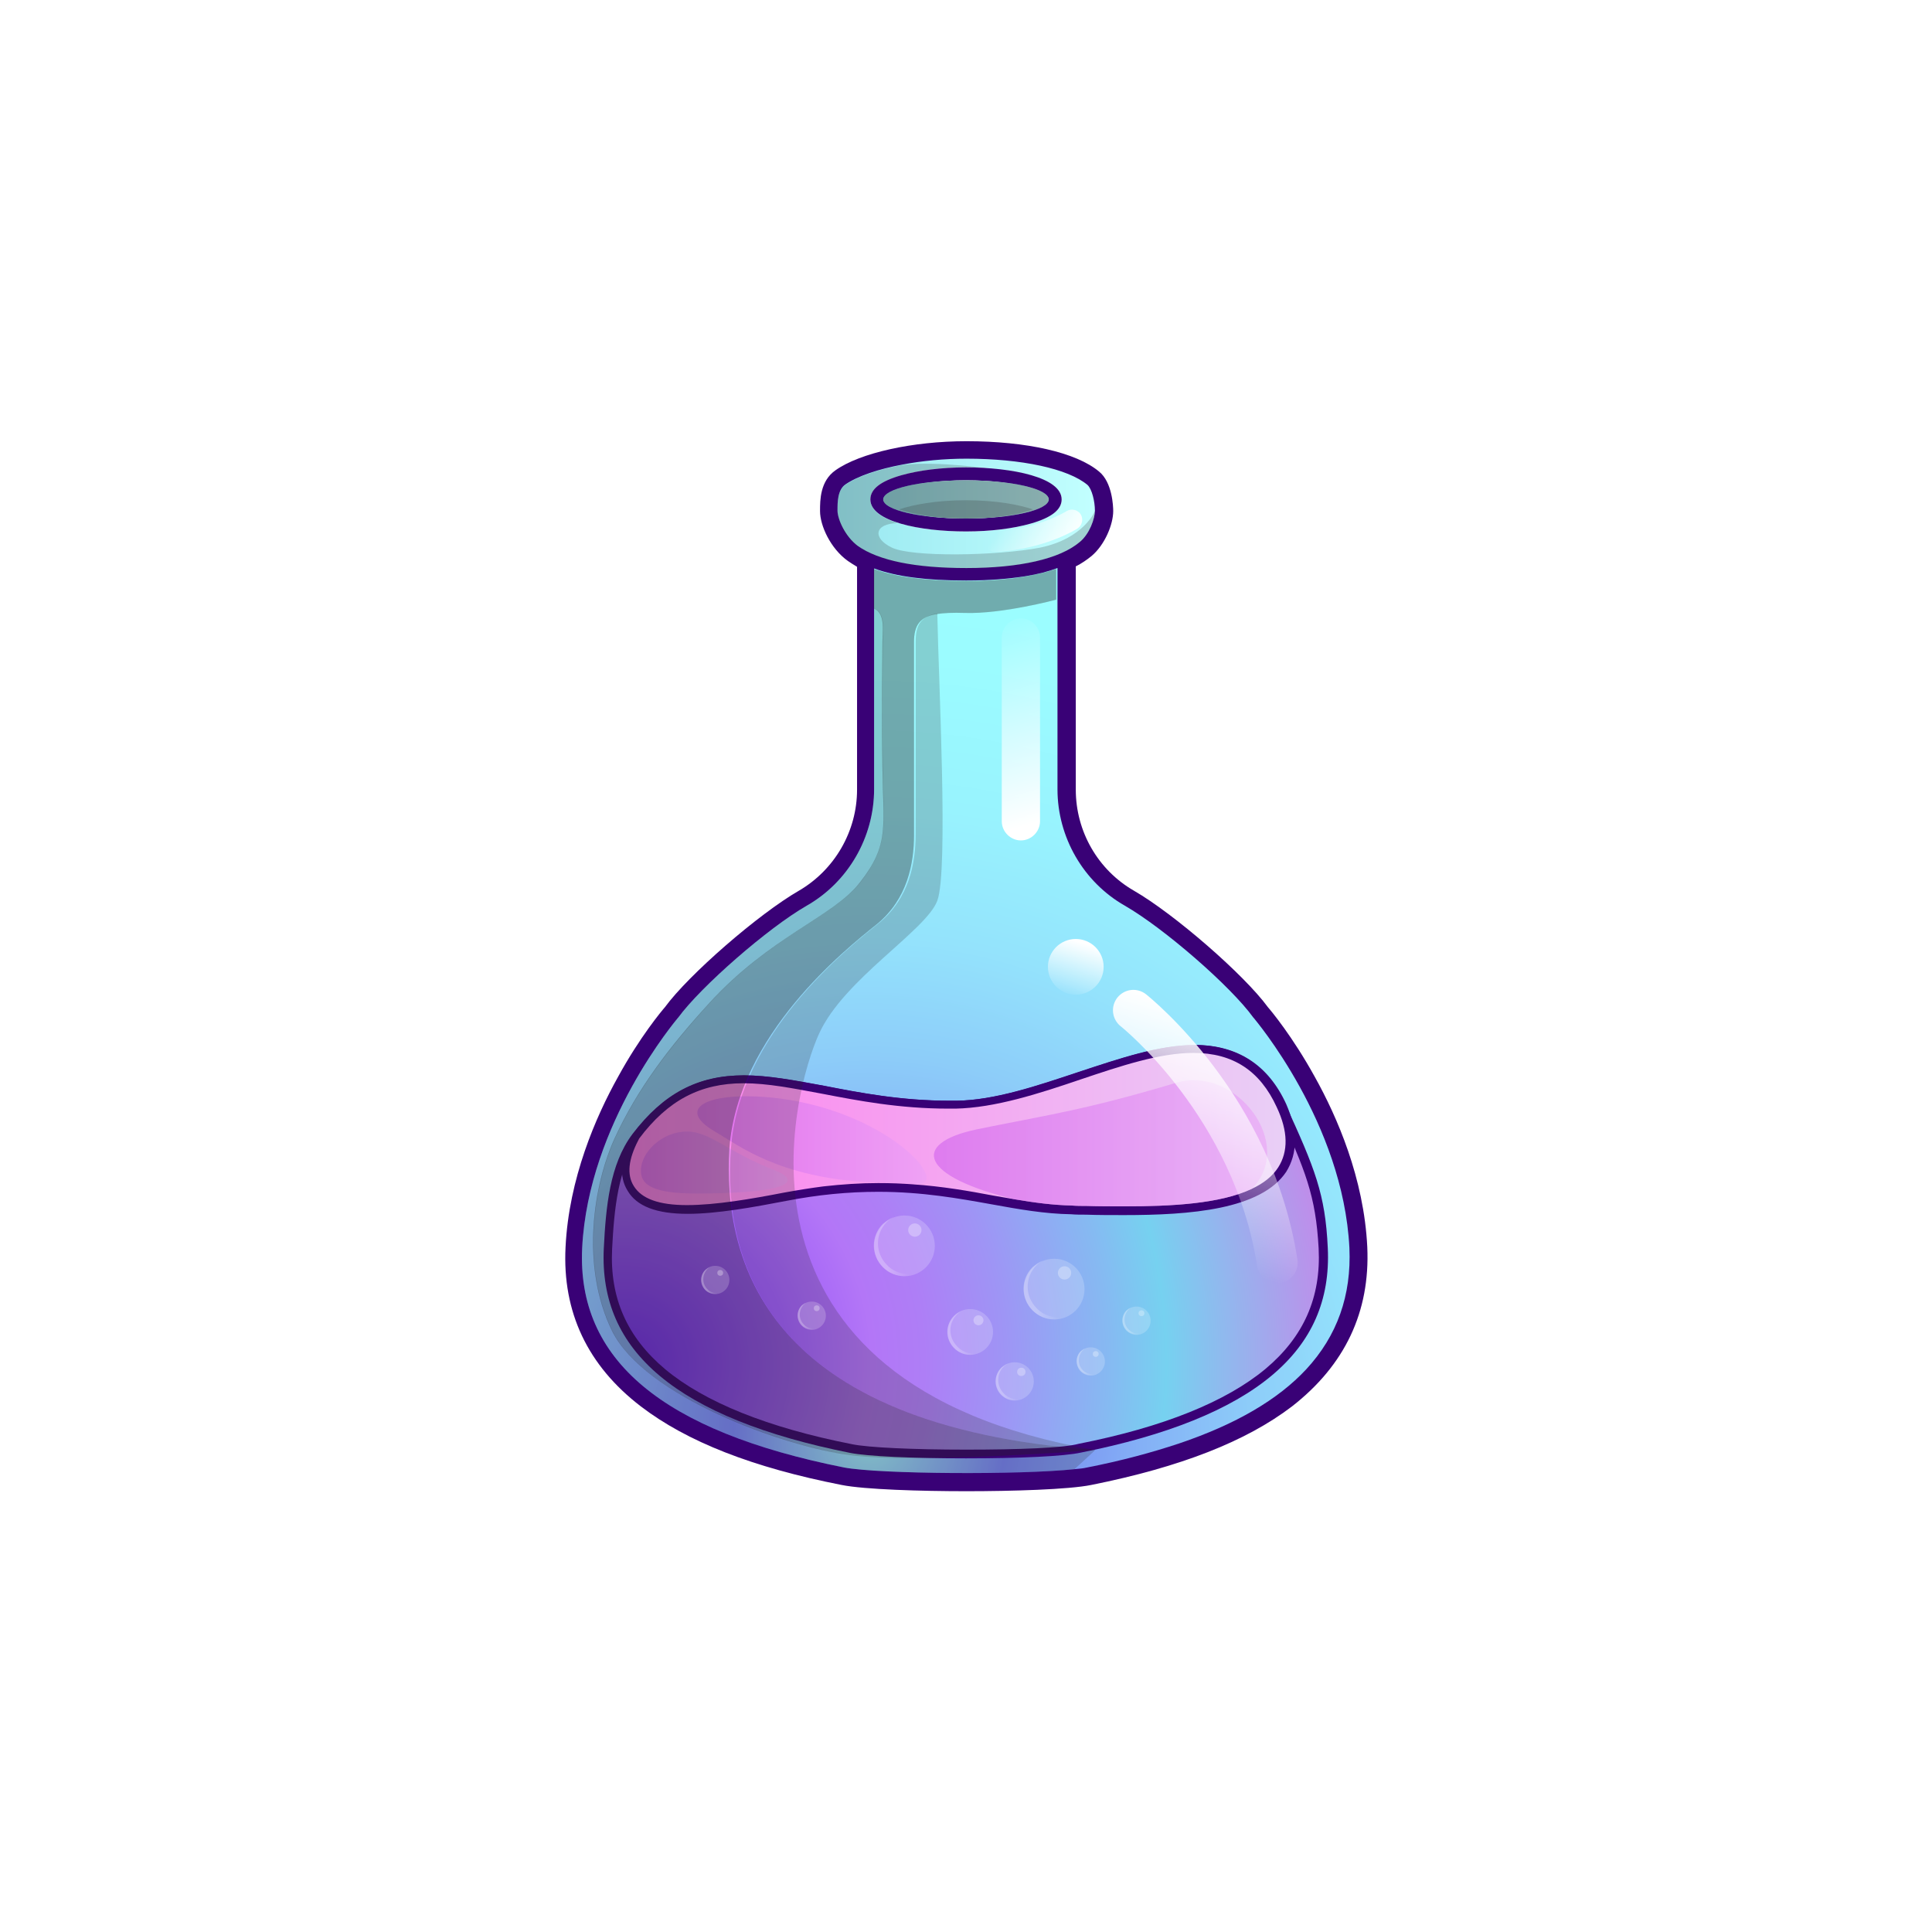 <?xml version="1.0" encoding="utf-8"?>
<!-- Generator: Adobe Illustrator 26.0.3, SVG Export Plug-In . SVG Version: 6.00 Build 0)  -->
<svg version="1.1" id="图层_1" xmlns="http://www.w3.org/2000/svg" xmlns:xlink="http://www.w3.org/1999/xlink" x="0px" y="0px"
	 viewBox="0 0 464.6 464.6" style="enable-background:new 0 0 464.6 464.6;" xml:space="preserve">
<style type="text/css">
	.st0{fill:#FFFFFF;}
	.st1{fill:#390176;}
	.st2{fill:url(#SVGID_1_);}
	.st3{opacity:0.2;fill:#231F1F;enable-background:new    ;}
	.st4{fill:url(#SVGID_00000117660215498688464850000013090358794717937073_);}
	.st5{fill:url(#SVGID_00000097499908507030079170000011805116936664862596_);}
	.st6{opacity:0.57;fill:url(#SVGID_00000073700471473321257190000002753082427898348178_);}
	.st7{opacity:0.57;fill:url(#SVGID_00000029742682544370505870000000172329496732855937_);}
	.st8{opacity:0.57;fill:url(#SVGID_00000088107719999255931800000004126681144621631365_);}
	.st9{fill:url(#SVGID_00000144299013713695673240000007092440334551483567_);}
	.st10{fill:url(#SVGID_00000175318602792981527250000001767919656755913361_);}
	.st11{fill:url(#SVGID_00000111880444899474084620000005474130652822084788_);}
	.st12{fill:url(#SVGID_00000062185438448343551730000004385428488652632482_);}
	.st13{fill:url(#SVGID_00000024685160206883954020000009284478870380319110_);}
	.st14{opacity:0.2;fill:#FFFFFF;enable-background:new    ;}
	.st15{opacity:0.4;}
	.st16{opacity:0.6;fill:url(#SVGID_00000110451322040805908650000010153119125916156803_);enable-background:new    ;}
	.st17{opacity:0.3;fill:#FFFFFF;enable-background:new    ;}
	.st18{opacity:0.6;fill:url(#SVGID_00000035494963512738999750000010900397904593413251_);enable-background:new    ;}
	.st19{opacity:0.6;fill:url(#SVGID_00000070836788509409449780000016117903736243101836_);enable-background:new    ;}
	.st20{opacity:0.6;fill:url(#SVGID_00000024713428572707927320000006446738634305214111_);enable-background:new    ;}
	.st21{opacity:0.6;fill:url(#SVGID_00000118371138639074325970000009079934780880177327_);enable-background:new    ;}
	.st22{opacity:0.6;fill:url(#SVGID_00000078765574466066665040000000844063721489737650_);enable-background:new    ;}
	.st23{opacity:0.6;fill:url(#SVGID_00000131349093195465483650000014647384031520103864_);enable-background:new    ;}
	.st24{opacity:0.6;fill:url(#SVGID_00000091700141416489377110000016741823212784395392_);enable-background:new    ;}
	.st25{fill:url(#SVGID_00000107567281834848066630000009094294606405286283_);}
	.st26{fill:#1D1141;}
	.st27{fill:url(#SVGID_00000139264627292139591770000012612622672681646765_);}
	.st28{fill:url(#SVGID_00000163063349169231167990000013654279196988617861_);}
	.st29{fill:url(#SVGID_00000062894607682872397590000012171763068074615478_);}
	.st30{opacity:0.57;fill:url(#SVGID_00000011713916443614654370000008270967808948527249_);}
	.st31{opacity:0.57;fill:url(#SVGID_00000114782401382230602130000014301998521936767402_);}
	.st32{opacity:0.57;fill:url(#SVGID_00000041974475000436034280000005848962058157861023_);}
	.st33{fill:url(#SVGID_00000030447994978092684850000006478856213397331109_);}
	.st34{fill:url(#SVGID_00000062187702744939307910000001718172183526965170_);}
	.st35{fill:url(#SVGID_00000030465077964270261390000009564144140719169667_);}
	.st36{fill:url(#SVGID_00000108293959709798279560000014284832217867367314_);}
	.st37{fill:url(#SVGID_00000136407159649009071880000007327147932920986774_);}
	.st38{opacity:0.6;fill:url(#SVGID_00000049941440404553017750000016187035926081718926_);enable-background:new    ;}
	.st39{opacity:0.6;fill:url(#SVGID_00000051357647266769551960000007614805774285919146_);enable-background:new    ;}
	.st40{opacity:0.6;fill:url(#SVGID_00000026156543668217850580000009578140769257231015_);enable-background:new    ;}
	.st41{opacity:0.6;fill:url(#SVGID_00000042728121008456135020000004721072190670148494_);enable-background:new    ;}
	.st42{opacity:0.6;fill:url(#SVGID_00000036234435410354146510000016057254021154157958_);enable-background:new    ;}
	.st43{opacity:0.6;fill:url(#SVGID_00000069382372032912444640000017006613481708902308_);enable-background:new    ;}
	.st44{opacity:0.6;fill:url(#SVGID_00000130623853357445542230000011113912155948756412_);enable-background:new    ;}
	.st45{opacity:0.6;fill:url(#SVGID_00000098209824484714760430000013551820641523609009_);enable-background:new    ;}
	.st46{fill:url(#SVGID_00000037687524970385312160000005069911119036128912_);}
	.st47{fill:url(#SVGID_00000135658841276086013180000014390812058544184722_);}
	.st48{fill:url(#SVGID_00000169543944131582657520000015174642945433479306_);}
	.st49{fill:url(#SVGID_00000036929693198335894380000014300523403524191128_);}
	.st50{opacity:0.57;fill:url(#SVGID_00000087409688070821911490000003699175238558694533_);}
	.st51{opacity:0.57;fill:url(#SVGID_00000070806267082015412740000016137132982863940502_);}
	.st52{opacity:0.57;fill:url(#SVGID_00000110440162486046941210000003115942810079991939_);}
	.st53{fill:url(#SVGID_00000069396800404190179730000007320889591168652198_);}
	.st54{fill:url(#SVGID_00000056400148798920964970000012549506534400020105_);}
	.st55{fill:url(#SVGID_00000044135665866179019550000004687917263773637049_);}
	.st56{fill:url(#SVGID_00000011019763412296071860000008187923543196001968_);}
	.st57{fill:url(#SVGID_00000167386014571616787370000014117307463295317125_);}
	.st58{opacity:0.6;fill:url(#SVGID_00000042712667314629484580000009295883145971122606_);enable-background:new    ;}
	.st59{opacity:0.6;fill:url(#SVGID_00000106146081293308178800000008856078395618197943_);enable-background:new    ;}
	.st60{opacity:0.6;fill:url(#SVGID_00000043428263411521912890000014458361678689182609_);enable-background:new    ;}
	.st61{opacity:0.6;fill:url(#SVGID_00000158716777818992772600000012616815088535603387_);enable-background:new    ;}
	.st62{opacity:0.6;fill:url(#SVGID_00000118375625583768982500000013702930380462402693_);enable-background:new    ;}
	.st63{opacity:0.6;fill:url(#SVGID_00000047042304047727247360000014930852045862180786_);enable-background:new    ;}
	.st64{opacity:0.6;fill:url(#SVGID_00000160170161357652347960000005492011480266059167_);enable-background:new    ;}
	.st65{opacity:0.6;fill:url(#SVGID_00000176000901975960681300000007438984665848773020_);enable-background:new    ;}
	.st66{fill:url(#SVGID_00000098905476349676668760000015616243336471856259_);}
	.st67{fill:url(#SVGID_00000180348227781307206420000003503465700342449851_);}
	.st68{fill:url(#SVGID_00000087387341353824509260000018365173926046461099_);}
	.st69{fill:url(#SVGID_00000065039718518741571320000004372913754411029399_);}
	.st70{opacity:0.57;fill:url(#SVGID_00000130604892224228112590000015526736259024879249_);}
	.st71{opacity:0.57;fill:url(#SVGID_00000123442652747394166370000000066805920984801422_);}
	.st72{opacity:0.57;fill:url(#SVGID_00000065057780747718408220000010312573583115323821_);}
	.st73{fill:url(#SVGID_00000150817447741139240580000018428399104780168626_);}
	.st74{fill:url(#SVGID_00000071555189131607984800000011165015372355220624_);}
	.st75{fill:url(#SVGID_00000044862516002027225580000008928963347790425256_);}
	.st76{fill:url(#SVGID_00000130628212377627127980000003225903851246180772_);}
	.st77{fill:url(#SVGID_00000020367797559341375270000012638326664902120579_);}
	.st78{opacity:0.6;fill:url(#SVGID_00000132057923108790628570000013368396943698412440_);enable-background:new    ;}
	.st79{opacity:0.6;fill:url(#SVGID_00000110432916291288829170000009875156567037809536_);enable-background:new    ;}
	.st80{opacity:0.6;fill:url(#SVGID_00000036238530658676975770000001410430866201423745_);enable-background:new    ;}
	.st81{opacity:0.6;fill:url(#SVGID_00000183208364015522582100000001133619880559296918_);enable-background:new    ;}
	.st82{opacity:0.6;fill:url(#SVGID_00000063595957572141794570000001469192025204376225_);enable-background:new    ;}
	.st83{opacity:0.6;fill:url(#SVGID_00000054961809749707611350000000616160255618672519_);enable-background:new    ;}
	.st84{opacity:0.6;fill:url(#SVGID_00000177459819136210024720000009707254970214060456_);enable-background:new    ;}
	.st85{opacity:0.6;fill:url(#SVGID_00000076582859052020687960000005844550031992076941_);enable-background:new    ;}
	.st86{fill:url(#SVGID_00000129887892074171903740000017808077602059946155_);}
	.st87{fill:url(#SVGID_00000098198655836696182150000012145476341102756494_);}
	.st88{fill:url(#SVGID_00000002342670095445715430000014725764456600579252_);}
	.st89{fill:url(#SVGID_00000138534965173502815000000012320567856816599436_);}
	.st90{opacity:0.57;fill:url(#SVGID_00000164489484703375376800000012414398632913233591_);}
	.st91{opacity:0.57;fill:url(#SVGID_00000100357222631438588170000013868700328316543672_);}
	.st92{opacity:0.57;fill:url(#SVGID_00000013894761720901304670000013721284190994760625_);}
	.st93{fill:url(#SVGID_00000065032797896190483380000018344283393825671339_);}
	.st94{fill:url(#SVGID_00000101092929245720695760000003082663016845881016_);}
	.st95{fill:url(#SVGID_00000000201006090397009180000008467013012920379818_);}
	.st96{fill:url(#SVGID_00000126296475263873712460000015355139262516162230_);}
	.st97{fill:url(#SVGID_00000072239655498355392700000003236345740816839342_);}
	.st98{opacity:0.6;fill:url(#SVGID_00000108309240480836823130000009253732758800222629_);enable-background:new    ;}
	.st99{opacity:0.6;fill:url(#SVGID_00000085215969910227705450000013184912406301416844_);enable-background:new    ;}
	.st100{opacity:0.6;fill:url(#SVGID_00000133500684865789450870000005874384585859591594_);enable-background:new    ;}
	.st101{opacity:0.6;fill:url(#SVGID_00000160164947048157693030000018118325600615092403_);enable-background:new    ;}
	.st102{opacity:0.6;fill:url(#SVGID_00000147200157705027277180000014428543270272739980_);enable-background:new    ;}
	.st103{opacity:0.6;fill:url(#SVGID_00000152244207601665463380000005563441828348469666_);enable-background:new    ;}
	.st104{opacity:0.6;fill:url(#SVGID_00000026163148068135548790000012323845564174358678_);enable-background:new    ;}
	.st105{opacity:0.6;fill:url(#SVGID_00000039126137972614980260000016228434646348807817_);enable-background:new    ;}
	.st106{fill:url(#SVGID_00000139289023708482481380000008374251591201521816_);}
</style>
<rect class="st0" width="464.6" height="464.6"/>
<g>
	<g>
		<g>
			<g id="XMLID_00000029762027609491839360000001997232019832566928_">
				<g>
					<path class="st1" d="M328.8,299.9c-0.8-16.6-7.3-31.4-12.6-40.9c-5.4-9.8-10.6-16-11.3-16.8c-5.7-7.8-22.5-22.4-32.2-28
						c-8.7-5-14-14.3-14-24.3v-53.7c1.4-0.7,2.7-1.6,3.8-2.5c3.2-2.7,5.2-7.6,5.2-10.8c0-1.1-0.2-6.9-3.4-9.5
						c-5.5-4.6-17.4-7.3-31.9-7.3c-12.9,0-25.6,2.8-31.5,7c-3.7,2.6-3.7,7.2-3.7,9.7v0.1c0,3.5,2.5,9,6.7,12
						c0.7,0.5,1.4,0.9,2.2,1.4v53.6c0,10-5.4,19.3-14,24.3c-9.7,5.6-26.5,20.2-32.2,28c-0.7,0.8-6,7.1-11.3,16.8
						c-5.3,9.5-11.8,24.4-12.6,40.9c-0.8,15.6,5.3,28.5,18.1,38.3c11.1,8.5,26.9,14.7,48.3,18.9c5.5,1.1,19.1,1.5,30,1.5
						c10.9,0,24.6-0.4,30-1.5c21.5-4.3,37.3-10.5,48.3-18.9C323.4,328.3,329.5,315.5,328.8,299.9z M202.6,122.9v-0.2
						c0-1.7,0-4.3,1.4-5.2c5.1-3.5,16.7-6,28.4-6c13,0,23.9,2.3,28.4,6c0.7,0.5,1.4,2.9,1.4,5.3c0,1.6-1.3,5-3.2,6.6
						c-4.7,3.9-14.1,6-26.6,6c-12.1,0-20.6-1.7-25.4-5.1C204,128.3,202.6,124.4,202.6,122.9z M261.3,351.7c-4.2,0.8-15.5,1.4-29,1.4
						c-13.4,0-24.8-0.5-29-1.4c-43-8.5-63.3-25.4-62-51.5c1.5-29.6,22.5-54.3,22.7-54.6l0.1-0.1c5.3-7.3,21.3-21.2,30.5-26.5
						c10.4-6,16.8-17.1,16.8-29.1v-51.4c5.4,1.6,12.2,2.5,20.8,2.5c8.3,0,15.3-0.9,20.8-2.6v51.5c0,12,6.4,23.1,16.8,29.1
						c9.2,5.3,25.2,19.2,30.5,26.6l0.1,0.1c0.2,0.2,21.2,24.9,22.7,54.5C324.5,326.3,304.3,343.2,261.3,351.7z"/>
					<path class="st1" d="M327.5,300c0.7,15.2-5.2,27.7-17.6,37.2c-10.9,8.4-26.5,14.5-47.8,18.7c-4.9,1-17.3,1.5-29.8,1.5
						c-12.5,0-24.9-0.5-29.8-1.5c-21.3-4.2-36.9-10.3-47.8-18.7c-12.4-9.5-18.4-22.1-17.6-37.2c0.8-16.3,7.2-31,12.4-40.4
						c5.5-9.8,10.7-16,11.2-16.7c5.6-7.7,22.2-22.1,31.8-27.7c9-5.2,14.6-14.9,14.6-25.4v-54.4c-1-0.5-1.9-1-2.7-1.6
						c-3.8-2.7-6.2-7.8-6.2-11v-0.1c0-2.4,0-6.5,3.2-8.7c5.8-4,18.2-6.7,30.8-6.7c14.2,0,25.8,2.6,31.1,7c2.9,2.4,2.9,8,2.9,8.6
						c0,2.9-1.8,7.4-4.7,9.9c-1,0.9-2.4,1.8-4.2,2.6v54.5c0,10.4,5.6,20.2,14.6,25.4c9.6,5.5,26.2,20,31.8,27.7
						c0.6,0.7,5.8,6.9,11.2,16.7C320.3,269,326.7,283.6,327.5,300z M261.5,352.9c43.7-8.7,64.3-25.9,63-52.8
						c-1.5-30.1-22.8-55-23-55.3l-0.1-0.1c-5.4-7.4-21.5-21.5-30.9-26.9c-10-5.7-16.2-16.5-16.2-28v-53.2c-4.8,1.7-11.9,3-22,3
						c-9.3,0-16.6-1-22.1-2.9v53.1c0,11.5-6.2,22.3-16.2,28c-9.4,5.4-25.5,19.4-30.9,26.9l-0.1,0.1c-0.2,0.2-21.5,25.2-23,55.3
						c-1.3,26.8,19.3,44.1,63,52.8C212.4,354.7,252.2,354.7,261.5,352.9z M263.3,122.9c0-2.3-0.6-5.2-1.8-6.2
						c-4.7-3.9-15.8-6.3-29.1-6.3c-11.9,0-23.9,2.5-29.1,6.2c-1.9,1.3-1.9,4.3-1.9,6.2v0.1c0,2,1.7,6.2,4.9,8.5
						c5,3.5,13.7,5.3,26.1,5.3c12.8,0,22.5-2.2,27.3-6.3C261.9,128.5,263.3,124.7,263.3,122.9z"/>
					<radialGradient id="SVGID_1_" cx="208.969" cy="346.231" r="238.663" gradientUnits="userSpaceOnUse">
						<stop  offset="0" style="stop-color:#99E8F0"/>
						<stop  offset="0.137" style="stop-color:#7682F0"/>
						<stop  offset="0.167" style="stop-color:#798DF1"/>
						<stop  offset="0.274" style="stop-color:#84B0F6"/>
						<stop  offset="0.388" style="stop-color:#8DCDF9"/>
						<stop  offset="0.508" style="stop-color:#94E3FC"/>
						<stop  offset="0.64" style="stop-color:#98F3FE"/>
						<stop  offset="0.79" style="stop-color:#9BFCFF"/>
						<stop  offset="0.999" style="stop-color:#9CFFFF"/>
					</radialGradient>
					<path class="st2" d="M314.1,329.3C314.1,329.3,314.1,329.3,314.1,329.3c-6.8,7.3-16.9,13.2-30.5,17.8c-6.6,2.2-14,4.2-22.2,5.8
						c-0.8,0.2-1.8,0.3-3,0.4c-12.9,1.4-46.9,1.2-55.4-0.4c-43.7-8.7-64.3-25.9-63-52.8c1.5-30.1,22.8-55,23-55.3l0.1-0.1
						c5.4-7.4,21.5-21.5,30.9-26.9c10-5.7,16.2-16.5,16.2-28v-53.1c5.4,2,12.7,2.9,22.1,2.9h0c5.6,0,10.2-0.4,14.1-1
						c3.2-0.5,5.8-1.2,7.9-2v53.2c0,11.5,6.2,22.3,16.2,28c9.4,5.4,25.5,19.4,30.9,26.9l0.1,0.1c0.2,0.3,21.5,25.2,23,55.3
						C325,311.5,321.6,321.2,314.1,329.3z"/>
					<path class="st3" d="M263.4,348.7l-5,4.6c-12.9,1.4-46.9,1.2-55.4-0.4c-43.7-8.7-64.3-25.9-63-52.8c1.5-30.1,22.8-55,23-55.3
						l0.1-0.1c5.4-7.4,21.5-21.5,30.9-26.9c10-5.7,16.2-16.5,16.2-28v-43.5c2.9,1.2,2.1,5.5,2.1,8.2s-0.2,15.6,0,30
						c0.2,14.4,1.6,18.6-5.4,27.7c-6.5,8.3-21.6,12.9-36.4,29.2c-9.6,10.6-17.1,20.5-22.4,31.9c-5.3,11.4-8.5,31.1-0.8,46.8
						c7.7,15.7,41.1,27.6,57,29.8C220.1,352.1,263.4,348.7,263.4,348.7z"/>
					<g>
						<path class="st1" d="M232.3,350.7c-13.1,0-23.7-0.5-27.8-1.3c-20.6-4.1-36-10.3-45.8-18.5c-9.7-8.1-14.1-18.2-13.5-30.7
							c0.5-9.9,1.4-20.2,6.9-27.5c7.4-9.7,15.6-14.1,26.7-14.1c5.9,0,12.1,1.2,19.2,2.5c8.7,1.7,18.6,3.6,30.2,3.6
							c0.6,0,1.1,0,1.7,0c9.2-0.1,19.5-3.6,29.4-6.9c10-3.3,19.4-6.5,27.9-6.5c10.2,0,17.6,4.8,21.9,14.2
							c7.1,15.5,9.6,21.6,10.2,34.6c0.6,12.5-3.8,22.6-13.5,30.7c-9.8,8.2-25.2,14.4-45.8,18.5C256,350.2,245.4,350.7,232.3,350.7z"
							/>
						
							<radialGradient id="SVGID_00000111899352263606768680000014177712106076111016_" cx="149.835" cy="328.105" r="186.581" gradientUnits="userSpaceOnUse">
							<stop  offset="0" style="stop-color:#752CF7"/>
							<stop  offset="0.321" style="stop-color:#B376F7"/>
							<stop  offset="0.388" style="stop-color:#AE7EF6"/>
							<stop  offset="0.494" style="stop-color:#9E95F5"/>
							<stop  offset="0.625" style="stop-color:#86B9F2"/>
							<stop  offset="0.7" style="stop-color:#76D1F0"/>
							<stop  offset="0.999" style="stop-color:#DC72E8"/>
						</radialGradient>
						<path style="fill:url(#SVGID_00000111899352263606768680000014177712106076111016_);" d="M232.3,348.6
							c-12.8,0-23.5-0.5-27.4-1.3c-20.3-4-35.4-10.1-44.9-18c-9.2-7.7-13.4-17.2-12.8-29c0.5-9.6,1.4-19.5,6.5-26.4
							c6.9-9.2,14.7-13.3,25.1-13.3c5.7,0,11.8,1.2,18.8,2.5c8.8,1.7,18.7,3.6,30.5,3.6c0.6,0,1.1,0,1.7,0c9.5-0.2,20-3.6,30-7
							c9.8-3.3,19.1-6.4,27.2-6.4c9.5,0,16,4.3,20,13c7,15.3,9.4,21.2,10.1,33.9c0.6,11.8-3.6,21.3-12.8,29
							c-9.5,7.9-24.6,14-44.9,18C255.8,348.2,245.1,348.6,232.3,348.6z"/>
						<path class="st1" d="M270.3,292.2c-3.1,0-6.2,0-9.1-0.1c-1.3,0-2.5,0-3.6-0.1c-6.4-0.1-12.6-1.2-19.2-2.4
							c-7.8-1.4-16.6-3-27.2-3c-7.2,0-14.5,0.7-22.2,2.2c-7.8,1.5-16.6,3.1-23.6,3.1c-7.5,0-12.3-1.8-14.5-5.6
							c-2.1-3.4-1.7-7.8,1-13l0.2-0.3l0.2-0.3c7.4-9.7,15.6-14.1,26.7-14.1c5.9,0,12.1,1.2,19.2,2.5c8.7,1.7,18.6,3.6,30.2,3.6
							c0.6,0,1.1,0,1.7,0c9.2-0.1,19.5-3.6,29.4-6.9c10-3.3,19.4-6.5,27.9-6.5c10.2,0,17.6,4.8,21.9,14.2c2.8,6.4,2.8,11.8,0,16.3
							C303.2,290.9,286.2,292.2,270.3,292.2z"/>
						
							<linearGradient id="SVGID_00000024706344083079417700000017424744650293344674_" gradientUnits="userSpaceOnUse" x1="151.531" y1="271.755" x2="309.193" y2="271.755">
							<stop  offset="0" style="stop-color:#FF7FED"/>
							<stop  offset="1" style="stop-color:#E9CFF6"/>
						</linearGradient>
						<path style="fill:url(#SVGID_00000024706344083079417700000017424744650293344674_);" d="M307.4,280.7
							c-1.4,2.2-3.6,3.9-6.4,5.2c-7.6,3.6-19.4,4.2-30.6,4.2c-3.1,0-6.2,0-9.1-0.1c-1.2,0-2.4,0-3.6-0.1c-4.5-0.1-9-0.7-13.7-1.5
							c-1.7-0.3-3.4-0.6-5.2-0.9c-5.8-1.1-12.1-2.2-19.3-2.7c-2.6-0.2-5.4-0.3-8.3-0.3c-4.4,0-8.7,0.3-13.2,0.8h0
							c-3.1,0.4-6.2,0.9-9.5,1.5c-7.7,1.5-16.4,3-23.3,3c-6.7,0-10.9-1.5-12.8-4.6c-1.7-2.7-1.3-6.4,1.1-11l0.1-0.2l0.1-0.2
							c6.9-9.2,14.7-13.3,25.1-13.3c5.8,0,11.8,1.2,18.8,2.5c8.8,1.7,18.7,3.6,30.5,3.6c0.6,0,1.1,0,1.7,0c9.5-0.2,20-3.6,30-7
							c9.8-3.3,19.1-6.4,27.2-6.4c9.5,0,16,4.3,20,13C309.8,272.1,309.8,276.9,307.4,280.7z"/>
						
							<linearGradient id="SVGID_00000119082744054392127860000000598426474884003510_" gradientUnits="userSpaceOnUse" x1="224.55" y1="275.005" x2="304.715" y2="275.005">
							<stop  offset="0" style="stop-color:#CD5DED"/>
							<stop  offset="1" style="stop-color:#E9A0F6"/>
						</linearGradient>
						<path style="opacity:0.57;fill:url(#SVGID_00000119082744054392127860000000598426474884003510_);" d="M301,285.9L301,285.9
							c-7.6,3.6-19.4,4.2-30.6,4.2c-3.1,0-6.2,0-9.1-0.1c-1.2,0-2.4,0-3.6-0.1c-4.5-0.1-9-0.7-13.7-1.5
							c-22.6-5.4-25.2-13.4-9.2-16.8c16-3.3,25.7-4.5,48.3-11.3C297.3,256.3,311.7,275.2,301,285.9z"/>
						
							<linearGradient id="SVGID_00000079444960275645373690000001865135731356887685_" gradientUnits="userSpaceOnUse" x1="167.723" y1="274.212" x2="222.807" y2="274.212">
							<stop  offset="0" style="stop-color:#CD5DED"/>
							<stop  offset="1" style="stop-color:#E9A0F6"/>
						</linearGradient>
						<path style="opacity:0.57;fill:url(#SVGID_00000079444960275645373690000001865135731356887685_);" d="M219.5,284.7
							c-3.3-0.3-6.8-0.2-10.5-0.4c-21.9-1.2-31.4-8.9-37.1-12.2c-10.4-6.1-0.2-10,15.9-7.9C214.7,267.8,229.9,286.1,219.5,284.7z"/>
						
							<linearGradient id="SVGID_00000025418005290413825360000001924587516503037064_" gradientUnits="userSpaceOnUse" x1="154.146" y1="279.601" x2="189.405" y2="279.601">
							<stop  offset="0" style="stop-color:#CD5DED"/>
							<stop  offset="1" style="stop-color:#E9A0F6"/>
						</linearGradient>
						<path style="opacity:0.57;fill:url(#SVGID_00000025418005290413825360000001924587516503037064_);" d="M186,281.3
							c-11-4.3-15.3-9.2-20.8-9.2c-5.5,0-10.4,4.3-11,8.5c-0.6,4.3,2.4,6.7,15.6,6.4C188.4,286.8,193.7,284.3,186,281.3z"/>
					</g>
					
						<linearGradient id="SVGID_00000160884423066991364530000008077684953926989470_" gradientUnits="userSpaceOnUse" x1="201.346" y1="123.484" x2="263.285" y2="123.484">
						<stop  offset="0" style="stop-color:#99E8F0"/>
						<stop  offset="0.999" style="stop-color:#C2FFFF"/>
					</linearGradient>
					<path style="fill:url(#SVGID_00000160884423066991364530000008077684953926989470_);" d="M261.5,116.6
						c-4.7-3.9-15.8-6.3-29.1-6.3c-5.3,0-10.6,0.5-15.3,1.4h0c-5.9,1.1-10.9,2.8-13.8,4.8c-1.9,1.3-1.9,4.3-1.9,6.2v0.1
						c0,2,1.8,6.2,4.9,8.5c5,3.5,13.7,5.3,26.1,5.3c12.8,0,22.5-2.2,27.3-6.3c2.3-1.9,3.6-5.6,3.6-7.5
						C263.3,120.6,262.6,117.6,261.5,116.6z M209.3,120.1c0-2.5,2.5-4.4,7.4-5.8c4.2-1.2,9.7-1.9,15.6-1.9c2.1,0,4.3,0.1,6.4,0.3
						c8.8,0.8,16.6,3.1,16.6,7.4c0,2.5-2.5,4.4-7.4,5.8c-4.2,1.2-9.7,1.9-15.6,1.9c-5.9,0-12-0.7-16.4-2.1
						C212,124.4,209.3,122.5,209.3,120.1z"/>
					<path class="st3" d="M263.3,122.9c0,1.9-1.4,5.6-3.6,7.5c-4.9,4-14.6,6.3-27.3,6.3c-12.3,0-21.1-1.8-26.1-5.3
						c-3.2-2.2-4.9-6.4-4.9-8.5v-0.1c0-2,0-4.9,1.9-6.2c2.9-2,7.9-3.7,13.8-4.8h0c8.5-1,21.6,1,21.6,1c-2.1-0.2-4.2-0.3-6.4-0.3
						c-5.9,0-11.4,0.7-15.6,1.9c-4.9,1.4-7.4,3.4-7.4,5.8c0,2.5,2.6,4.3,6.5,5.6c-5.5,0.1-6.1,3.6-1.3,5.9c4.8,2.3,25.1,2,35.6,0
						C260.7,129.5,263.3,122.9,263.3,122.9z"/>
					<path class="st1" d="M255.3,120.1c0,2.5-2.5,4.4-7.4,5.8c-4.2,1.2-9.7,1.9-15.6,1.9c-11.1,0-23-2.4-23-7.7
						c0-2.5,2.5-4.4,7.4-5.8c4.2-1.2,9.7-1.9,15.6-1.9C243.4,112.4,255.3,114.8,255.3,120.1z M252.2,120.1c0-1.4-6.8-4.6-19.9-4.6
						c-13.1,0-19.9,3.2-19.9,4.6s6.8,4.6,19.9,4.6C245.5,124.7,252.2,121.4,252.2,120.1z"/>
					
						<linearGradient id="SVGID_00000180350183134544822360000002044446353300375470_" gradientUnits="userSpaceOnUse" x1="212.405" y1="120.062" x2="252.231" y2="120.062">
						<stop  offset="0" style="stop-color:#99E8F0"/>
						<stop  offset="0.999" style="stop-color:#C2FFFF"/>
					</linearGradient>
					
						<ellipse style="fill:url(#SVGID_00000180350183134544822360000002044446353300375470_);" cx="232.3" cy="120.1" rx="19.9" ry="4.6"/>
					<ellipse class="st3" cx="232.3" cy="120.1" rx="19.9" ry="4.6"/>
					<ellipse class="st3" cx="232.3" cy="120.1" rx="19.9" ry="4.6"/>
					<path class="st3" d="M216.2,122.5c3.3,1.1,8.7,2.2,16.1,2.2s12.8-1,16.1-2.2c-3.3-1.1-8.7-2.2-16.1-2.2
						S219.5,121.4,216.2,122.5z"/>
					<path class="st3" d="M263.4,348.7c0,0-43.3,3.4-59.2,1.2c-15.9-2.1-49.2-14.1-57-29.8c-7.7-15.7-4.5-35.5,0.8-46.8
						c5.3-11.4,12.8-21.4,22.4-31.9c14.8-16.3,30-20.9,36.4-29.2c7.1-9.1,5.6-13.2,5.4-27.7c-0.2-14.4,0-27.3,0-30s0.8-7-2.1-8.2
						v-9.5c5.4,2,12.7,2.9,22.1,2.9c0.4,0,0.8,0,1.1,0c0.3,0,0.6,0,0.9,0c0.9,0,1.8,0,2.6-0.1c0.2,0,0.5,0,0.7,0
						c1.7-0.1,3.3-0.2,4.8-0.4c0.4,0,0.8-0.1,1.2-0.1c0.7-0.1,1.3-0.2,1.9-0.3c0.3,0,0.5-0.1,0.7-0.1c0.6-0.1,1.2-0.2,1.7-0.3
						c0.3-0.1,0.7-0.1,1-0.2c0.6-0.1,1.2-0.3,1.8-0.4c0.3-0.1,0.5-0.1,0.8-0.2c0.2-0.1,0.5-0.1,0.7-0.2c0.7-0.2,1.3-0.4,1.9-0.6v7.4
						c0,0-13,3.5-22,3.2c-2.8-0.1-5.1,0-6.9,0.3c0,0-0.1,0-0.1,0c-3.7,0.7-5.2,2.6-5.2,6.7v46.4c0,6.7-1.5,15.4-9,21.5
						c-7.5,6-33.3,26.5-35.4,53.8C173.8,303.2,184,342.9,263.4,348.7z"/>
					
						<linearGradient id="SVGID_00000002357691230497569630000008234726978397075868_" gradientUnits="userSpaceOnUse" x1="251.849" y1="197.159" x2="237.379" y2="147.721">
						<stop  offset="0" style="stop-color:#FFFFFF"/>
						<stop  offset="0.999" style="stop-color:#FFFFFF;stop-opacity:0"/>
					</linearGradient>
					<path style="fill:url(#SVGID_00000002357691230497569630000008234726978397075868_);" d="M240.9,153.3c0-2.5,2.1-4.6,4.6-4.6
						s4.6,2.1,4.6,4.6v44.2c0,2.5-2.1,4.6-4.6,4.6s-4.6-2.1-4.6-4.6V153.3z"/>
					<g>
						<path class="st3" d="M263.4,348.7c-79.4-5.8-89.7-45.5-87.6-72.8c2.1-27.3,27.9-47.8,35.4-53.8c7.5-6,9-14.7,9-21.5v-46.4
							c0-4.1,1.4-6,5.2-6.7c0.3,16.5,2.7,61.9,0,69.1c-2.7,7.2-22.4,18.8-28.4,31.9C190.9,261.7,170.6,332.6,263.4,348.7z"/>
						<path class="st3" d="M263.4,348.7c0,0-43.3,3.4-59.2,1.2c-15.9-2.1-49.2-14.1-57-29.8c-7.7-15.7-4.5-35.5,0.8-46.8
							c5.3-11.4,12.8-21.4,22.4-31.9c14.8-16.3,30-20.9,36.4-29.2c7.1-9.1,5.6-13.2,5.4-27.7c-0.2-14.4,0-27.3,0-30s0.8-7-2.1-8.2
							v-9.5c5.4,2,12.7,2.9,22.1,2.9c0.4,0,0.8,0,1.1,0c0.3,0,0.6,0,0.9,0c0.9,0,1.8,0,2.6-0.1c0.2,0,0.5,0,0.7,0
							c1.7-0.1,3.3-0.2,4.8-0.4c0.4,0,0.8-0.1,1.2-0.1c0.7-0.1,1.3-0.2,1.9-0.3c0.3,0,0.5-0.1,0.7-0.1c0.6-0.1,1.2-0.2,1.7-0.3
							c0.3-0.1,0.7-0.1,1-0.2c0.6-0.1,1.2-0.3,1.8-0.4c0.3-0.1,0.5-0.1,0.8-0.2c0.2-0.1,0.5-0.1,0.7-0.2c0.7-0.2,1.3-0.4,1.9-0.6
							v7.4c0,0-13,3.5-22,3.2c-2.8-0.1-5.1,0-6.9,0.3c0,0-0.1,0-0.1,0c-3.7,0.7-5.2,2.6-5.2,6.7v46.4c0,6.7-1.5,15.4-9,21.5
							c-7.5,6-33.3,26.5-35.4,53.8C173.8,303.2,184,342.9,263.4,348.7z"/>
					</g>
				</g>
			</g>
			<g>
				
					<linearGradient id="SVGID_00000062899635889208268090000010844181356126441631_" gradientUnits="userSpaceOnUse" x1="2508.824" y1="-1798.138" x2="2504.141" y2="-1785.19" gradientTransform="matrix(-0.999 5.236043e-02 -5.236043e-02 -0.999 2667.918 -1687.982)">
					<stop  offset="1.209562e-03" style="stop-color:#FFFFFF;stop-opacity:0"/>
					<stop  offset="1" style="stop-color:#FFFFFF"/>
				</linearGradient>
				<circle style="fill:url(#SVGID_00000062899635889208268090000010844181356126441631_);" cx="258.7" cy="232.5" r="6.7"/>
			</g>
			<g>
				
					<linearGradient id="SVGID_00000039120261464060169900000009850299508594261418_" gradientUnits="userSpaceOnUse" x1="281.376" y1="300.951" x2="298.166" y2="245.631">
					<stop  offset="1.209562e-03" style="stop-color:#FFFFFF;stop-opacity:0"/>
					<stop  offset="1" style="stop-color:#FFFFFF"/>
				</linearGradient>
				<path style="fill:url(#SVGID_00000039120261464060169900000009850299508594261418_);" d="M307.1,308.5c-2.4,0-4.4-1.7-4.8-4.1
					c-5.5-35.6-32.5-57.4-32.8-57.6c-2.1-1.7-2.5-4.7-0.8-6.9c1.7-2.1,4.7-2.5,6.9-0.8c1.2,1,30.3,24.3,36.4,63.8
					c0.4,2.7-1.4,5.2-4.1,5.6C307.6,308.5,307.3,308.5,307.1,308.5z"/>
			</g>
			<g>
				<circle class="st14" cx="244" cy="332.2" r="4.6"/>
				<g class="st15">
					
						<linearGradient id="SVGID_00000181088317577864282670000018351053274278546353_" gradientUnits="userSpaceOnUse" x1="239.439" y1="-1334.327" x2="246.337" y2="-1334.327" gradientTransform="matrix(1 0 0 -1 0 -1001.948)">
						<stop  offset="0.289" style="stop-color:#FFFFFF"/>
						<stop  offset="0.78" style="stop-color:#FFFFFF;stop-opacity:0"/>
					</linearGradient>
					
						<path style="opacity:0.6;fill:url(#SVGID_00000181088317577864282670000018351053274278546353_);enable-background:new    ;" d="
						M241.4,335.1c-1.8-1.8-1.8-4.7,0-6.5c0.3-0.3,0.6-0.5,1-0.7c-0.6,0.2-1.1,0.6-1.6,1c-1.8,1.8-1.8,4.7,0,6.5
						c1.5,1.5,3.8,1.8,5.6,0.7C244.7,336.8,242.7,336.5,241.4,335.1z"/>
				</g>
				<circle class="st17" cx="245.6" cy="329.9" r="1"/>
			</g>
			<g>
				<circle class="st14" cx="262.3" cy="327.4" r="3.4"/>
				<g class="st15">
					
						<linearGradient id="SVGID_00000147220436152426913220000009455074026119432873_" gradientUnits="userSpaceOnUse" x1="258.975" y1="-1329.408" x2="264.039" y2="-1329.408" gradientTransform="matrix(1 0 0 -1 0 -1001.948)">
						<stop  offset="0.289" style="stop-color:#FFFFFF"/>
						<stop  offset="0.78" style="stop-color:#FFFFFF;stop-opacity:0"/>
					</linearGradient>
					
						<path style="opacity:0.6;fill:url(#SVGID_00000147220436152426913220000009455074026119432873_);enable-background:new    ;" d="
						M260.4,329.5c-1.3-1.3-1.3-3.4,0-4.8c0.2-0.2,0.4-0.4,0.7-0.5c-0.4,0.1-0.8,0.4-1.2,0.7c-1.3,1.3-1.3,3.4,0,4.8
						c1.1,1.1,2.8,1.3,4.1,0.5C262.9,330.7,261.4,330.5,260.4,329.5z"/>
				</g>
				<circle class="st17" cx="263.5" cy="325.6" r="0.7"/>
			</g>
			<g>
				<circle class="st14" cx="273.3" cy="317.6" r="3.4"/>
				<g class="st15">
					
						<linearGradient id="SVGID_00000070811789350774479640000017947696006685548476_" gradientUnits="userSpaceOnUse" x1="269.965" y1="-1319.639" x2="275.028" y2="-1319.639" gradientTransform="matrix(1 0 0 -1 0 -1001.948)">
						<stop  offset="0.289" style="stop-color:#FFFFFF"/>
						<stop  offset="0.78" style="stop-color:#FFFFFF;stop-opacity:0"/>
					</linearGradient>
					
						<path style="opacity:0.6;fill:url(#SVGID_00000070811789350774479640000017947696006685548476_);enable-background:new    ;" d="
						M271.4,319.7c-1.3-1.3-1.3-3.4,0-4.8c0.2-0.2,0.4-0.4,0.7-0.5c-0.4,0.1-0.8,0.4-1.2,0.7c-1.3,1.3-1.3,3.4,0,4.8
						c1.1,1.1,2.8,1.3,4.1,0.5C273.8,321,272.4,320.7,271.4,319.7z"/>
				</g>
				<circle class="st17" cx="274.5" cy="315.8" r="0.7"/>
			</g>
			<g>
				<circle class="st14" cx="195.2" cy="316.4" r="3.4"/>
				<g class="st15">
					
						<linearGradient id="SVGID_00000028289045114925378660000013630117896656007319_" gradientUnits="userSpaceOnUse" x1="191.816" y1="-1318.418" x2="196.88" y2="-1318.418" gradientTransform="matrix(1 0 0 -1 0 -1001.948)">
						<stop  offset="0.289" style="stop-color:#FFFFFF"/>
						<stop  offset="0.78" style="stop-color:#FFFFFF;stop-opacity:0"/>
					</linearGradient>
					
						<path style="opacity:0.6;fill:url(#SVGID_00000028289045114925378660000013630117896656007319_);enable-background:new    ;" d="
						M193.3,318.5c-1.3-1.3-1.3-3.4,0-4.8c0.2-0.2,0.4-0.4,0.7-0.5c-0.4,0.1-0.8,0.4-1.2,0.7c-1.3,1.3-1.3,3.4,0,4.8
						c1.1,1.1,2.8,1.3,4.1,0.5C195.7,319.7,194.2,319.5,193.3,318.5z"/>
				</g>
				<circle class="st17" cx="196.4" cy="314.6" r="0.7"/>
			</g>
			<g>
				<circle class="st14" cx="172" cy="307.8" r="3.4"/>
				<g class="st15">
					
						<linearGradient id="SVGID_00000020360642038814673140000011741253680172428984_" gradientUnits="userSpaceOnUse" x1="168.615" y1="-1309.871" x2="173.679" y2="-1309.871" gradientTransform="matrix(1 0 0 -1 0 -1001.948)">
						<stop  offset="0.289" style="stop-color:#FFFFFF"/>
						<stop  offset="0.78" style="stop-color:#FFFFFF;stop-opacity:0"/>
					</linearGradient>
					
						<path style="opacity:0.6;fill:url(#SVGID_00000020360642038814673140000011741253680172428984_);enable-background:new    ;" d="
						M170.1,310c-1.3-1.3-1.3-3.4,0-4.8c0.2-0.2,0.4-0.4,0.7-0.5c-0.4,0.1-0.8,0.4-1.2,0.7c-1.3,1.3-1.3,3.4,0,4.8
						c1.1,1.1,2.8,1.3,4.1,0.5C172.5,311.2,171,311,170.1,310z"/>
				</g>
				<circle class="st17" cx="173.2" cy="306.1" r="0.7"/>
			</g>
			<g>
				<circle class="st14" cx="233.3" cy="320.3" r="5.5"/>
				<g class="st15">
					
						<linearGradient id="SVGID_00000013153148559247821250000004068223042380159876_" gradientUnits="userSpaceOnUse" x1="227.839" y1="-1322.447" x2="236.113" y2="-1322.447" gradientTransform="matrix(1 0 0 -1 0 -1001.948)">
						<stop  offset="0.289" style="stop-color:#FFFFFF"/>
						<stop  offset="0.78" style="stop-color:#FFFFFF;stop-opacity:0"/>
					</linearGradient>
					
						<path style="opacity:0.6;fill:url(#SVGID_00000013153148559247821250000004068223042380159876_);enable-background:new    ;" d="
						M230.2,323.8c-2.2-2.2-2.2-5.6,0-7.8c0.4-0.4,0.7-0.6,1.2-0.8c-0.7,0.2-1.3,0.7-1.9,1.2c-2.2,2.2-2.2,5.6,0,7.8
						c1.8,1.8,4.6,2.2,6.7,0.8C234.2,325.9,231.8,325.5,230.2,323.8z"/>
				</g>
				<circle class="st17" cx="235.3" cy="317.5" r="1.2"/>
			</g>
			<g>
				<circle class="st14" cx="253.5" cy="310" r="7.3"/>
				<g class="st15">
					
						<linearGradient id="SVGID_00000103954418969719008570000008193938016945595009_" gradientUnits="userSpaceOnUse" x1="246.157" y1="-1312.12" x2="257.182" y2="-1312.12" gradientTransform="matrix(1 0 0 -1 0 -1001.948)">
						<stop  offset="0.289" style="stop-color:#FFFFFF"/>
						<stop  offset="0.78" style="stop-color:#FFFFFF;stop-opacity:0"/>
					</linearGradient>
					
						<path style="opacity:0.6;fill:url(#SVGID_00000103954418969719008570000008193938016945595009_);enable-background:new    ;" d="
						M249.3,314.6c-2.9-2.9-2.9-7.5,0-10.4c0.5-0.5,1-0.8,1.6-1.1c-1,0.3-1.8,1-2.6,1.6c-2.9,2.9-2.9,7.5,0,10.4
						c2.4,2.4,6.1,2.9,8.9,1.1C254.6,317.3,251.4,316.8,249.3,314.6z"/>
				</g>
				<circle class="st17" cx="256" cy="306.1" r="1.6"/>
			</g>
			<g>
				<circle class="st14" cx="217.5" cy="299.6" r="7.3"/>
				<g class="st15">
					
						<linearGradient id="SVGID_00000067955144978931420070000009539700921394611879_" gradientUnits="userSpaceOnUse" x1="210.136" y1="-1301.741" x2="221.16" y2="-1301.741" gradientTransform="matrix(1 0 0 -1 0 -1001.948)">
						<stop  offset="0.289" style="stop-color:#FFFFFF"/>
						<stop  offset="0.78" style="stop-color:#FFFFFF;stop-opacity:0"/>
					</linearGradient>
					
						<path style="opacity:0.6;fill:url(#SVGID_00000067955144978931420070000009539700921394611879_);enable-background:new    ;" d="
						M213.3,304.2c-2.9-2.9-2.9-7.5,0-10.4c0.5-0.5,1-0.8,1.6-1.1c-1,0.3-1.8,1-2.6,1.6c-2.9,2.9-2.9,7.5,0,10.4
						c2.4,2.4,6.1,2.9,8.9,1.1C218.6,306.9,215.4,306.4,213.3,304.2z"/>
				</g>
				<circle class="st17" cx="220" cy="295.8" r="1.6"/>
			</g>
		</g>
		<g>
			
				<linearGradient id="SVGID_00000129893484647765521900000012607539339655477642_" gradientUnits="userSpaceOnUse" x1="1992.222" y1="2273.552" x2="2011.388" y2="2210.405" gradientTransform="matrix(-0.114 0.324 -0.247 -8.734988e-02 1032.191 -324.859)">
				<stop  offset="1.209562e-03" style="stop-color:#FFFFFF;stop-opacity:0"/>
				<stop  offset="1" style="stop-color:#FFFFFF"/>
			</linearGradient>
			<path style="fill:url(#SVGID_00000129893484647765521900000012607539339655477642_);" d="M242.1,132.5c-0.8,0.1-1.7,0.2-2.6,0.2
				c-1.3,0.1-2.5-0.9-2.6-2.3c-0.1-1.3,0.9-2.5,2.3-2.6c10.3-0.6,17.2-4.8,17.3-4.9c1.2-0.7,2.7-0.3,3.4,0.8
				c0.7,1.2,0.3,2.7-0.8,3.4C258.7,127.4,252.1,131.4,242.1,132.5z"/>
		</g>
	</g>
</g>
</svg>
